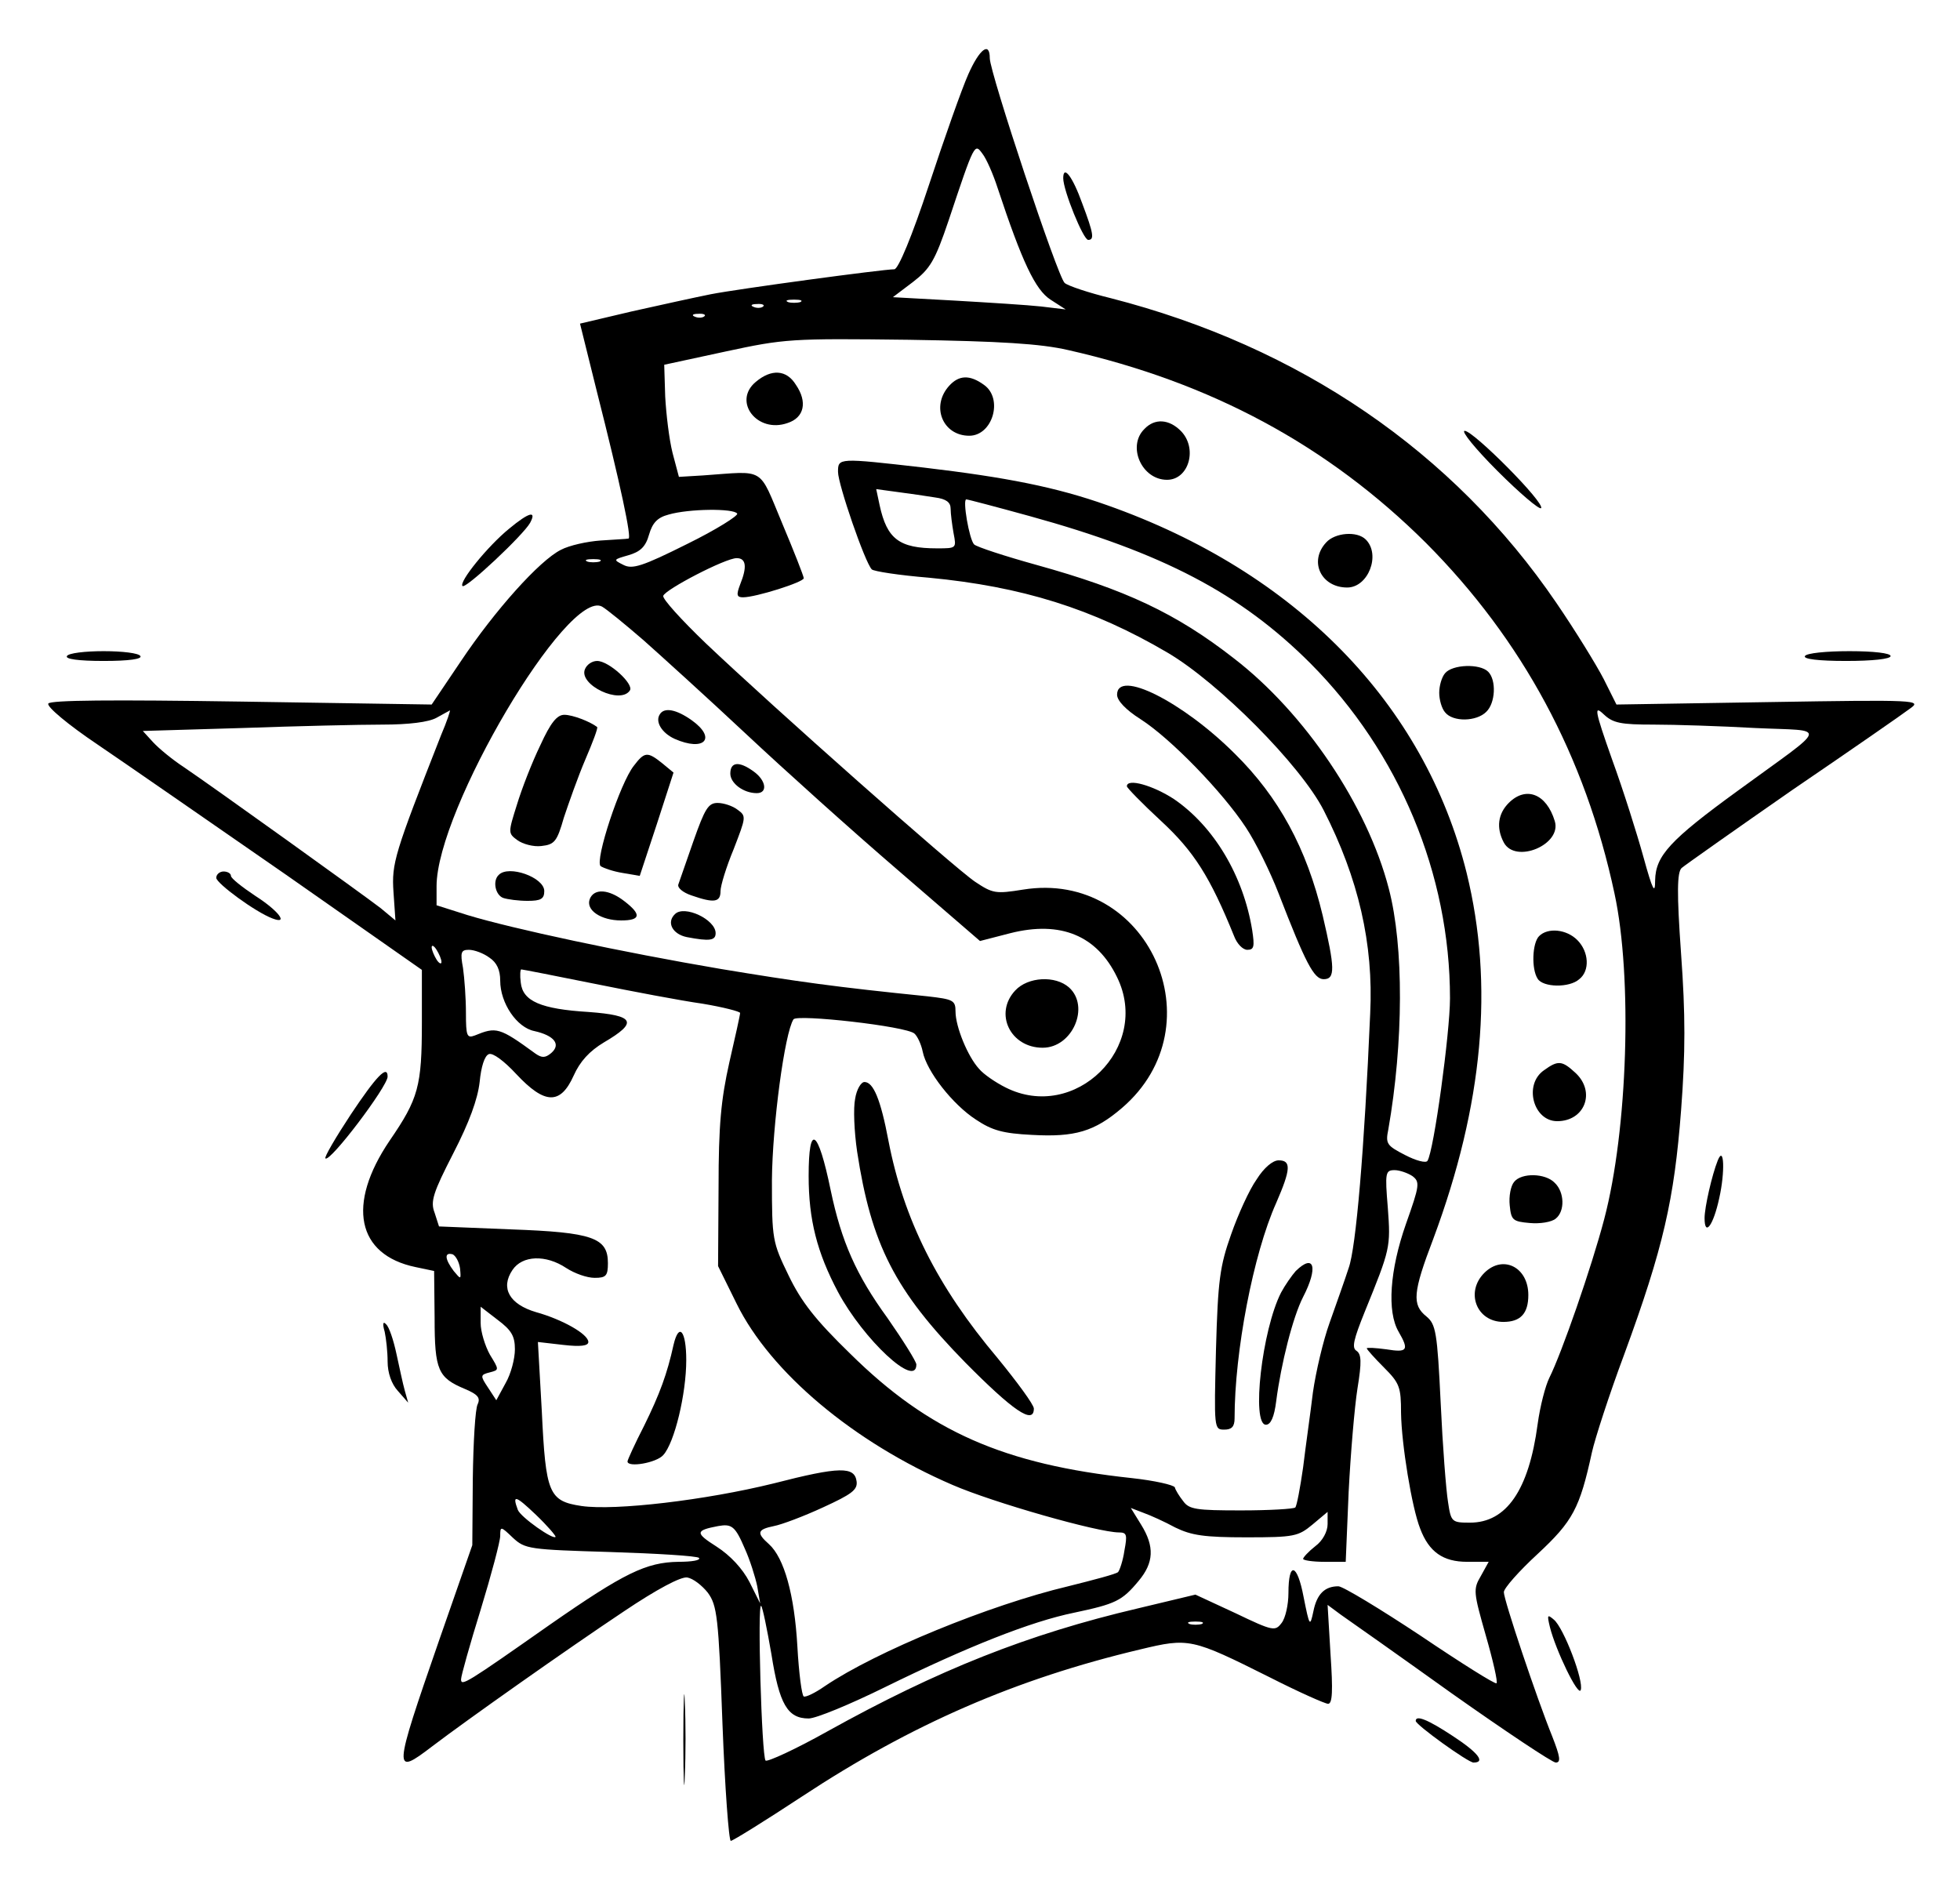 <?xml version="1.0" encoding="UTF-8" standalone="yes"?>
<svg version="1.0" xmlns="http://www.w3.org/2000/svg" width="300pt" height="290pt" viewBox="0 0 400 387" preserveAspectRatio="xMidYMid meet">
  <g transform="translate(0,387) scale(0.1,-0.1)" fill="#000000" stroke="none">
    <path d="M1976 3718 c-13 -29 -49 -131 -80 -225 -35 -106 -63 -173 -71 -173
-23 0 -319 -40 -375 -51 -30 -6 -103 -22 -161 -35 l-106 -25 34 -137 c49 -193
72 -302 65 -302 -4 -1 -30 -2 -57 -4 -28 -2 -64 -10 -81 -19 -44 -22 -135
-124 -204 -227 l-60 -89 -388 6 c-266 4 -391 3 -395 -4 -4 -6 40 -43 101 -84
59 -40 232 -160 385 -266 l277 -194 0 -107 c0 -131 -7 -156 -66 -242 -88 -130
-67 -233 53 -258 l38 -8 1 -96 c0 -107 7 -122 62 -145 26 -11 32 -18 26 -31
-5 -9 -9 -78 -10 -153 l-1 -135 -68 -195 c-94 -271 -94 -277 -14 -216 71 54
275 198 392 276 67 45 116 71 129 69 12 -2 30 -16 42 -31 19 -26 22 -49 30
-268 5 -131 13 -239 17 -239 4 0 70 41 146 91 223 147 437 240 690 300 100 24
105 23 265 -57 59 -30 113 -54 119 -54 9 0 10 27 5 101 l-6 101 27 -20 c16
-11 118 -83 227 -161 109 -77 205 -141 212 -141 11 0 9 12 -7 53 -32 79 -99
279 -99 295 0 8 31 43 69 78 72 67 86 93 111 208 6 27 35 117 66 200 80 218
102 316 116 498 9 118 9 196 0 320 -9 126 -8 166 1 175 7 6 109 78 227 160
119 81 227 156 240 166 24 17 15 18 -288 13 l-312 -5 -26 52 c-15 29 -58 99
-97 156 -210 308 -524 523 -910 622 -45 11 -87 25 -94 31 -14 11 -153 430
-153 459 0 35 -21 19 -44 -33z m60 -232 c50 -151 77 -208 108 -228 l31 -20
-50 6 c-27 3 -107 8 -176 12 l-127 7 41 31 c35 27 45 43 73 126 53 159 53 158
69 136 8 -10 22 -42 31 -70z m-403 -233 c-7 -2 -19 -2 -25 0 -7 3 -2 5 12 5
14 0 19 -2 13 -5z m-76 -9 c-3 -3 -12 -4 -19 -1 -8 3 -5 6 6 6 11 1 17 -2 13
-5z m-120 -20 c-3 -3 -12 -4 -19 -1 -8 3 -5 6 6 6 11 1 17 -2 13 -5z m743 -69
c292 -66 531 -195 731 -394 197 -198 325 -435 385 -716 37 -171 27 -483 -21
-665 -26 -99 -87 -274 -112 -324 -8 -16 -19 -58 -24 -95 -18 -135 -64 -201
-138 -201 -37 0 -39 1 -45 42 -4 24 -11 115 -15 202 -7 146 -10 161 -29 177
-30 24 -28 49 14 159 102 274 124 519 68 747 -86 346 -349 615 -734 751 -104
37 -206 57 -375 77 -175 20 -175 20 -175 -9 0 -25 55 -185 69 -199 4 -4 56
-12 117 -17 189 -18 334 -63 487 -153 104 -61 272 -230 319 -322 71 -139 102
-273 95 -415 -12 -279 -29 -479 -44 -520 -8 -25 -26 -75 -39 -112 -13 -36 -28
-100 -34 -142 -5 -42 -15 -111 -20 -153 -6 -42 -13 -79 -16 -82 -3 -3 -53 -6
-111 -6 -91 0 -106 2 -118 19 -8 10 -16 23 -17 28 -2 5 -42 14 -88 19 -261 28
-414 95 -575 254 -71 69 -100 106 -126 160 -33 68 -34 73 -34 195 1 113 26
300 44 328 7 11 230 -14 247 -29 6 -5 14 -22 17 -37 8 -40 61 -108 109 -139
33 -22 55 -28 114 -31 88 -5 128 7 184 55 197 169 53 487 -202 446 -56 -9 -62
-8 -98 16 -43 29 -412 356 -550 487 -50 48 -89 91 -87 97 4 13 127 77 150 77
19 0 22 -17 7 -54 -8 -21 -7 -26 6 -26 26 0 124 31 124 39 0 4 -20 55 -44 112
-49 117 -33 107 -161 98 l-50 -3 -13 49 c-7 28 -13 79 -15 115 l-2 65 125 27
c121 26 133 27 375 24 187 -3 269 -8 325 -21z m-272 -301 c23 -3 32 -10 32
-23 0 -10 3 -33 6 -50 6 -31 6 -31 -34 -31 -77 0 -102 19 -117 88 l-7 33 44
-6 c23 -3 58 -8 76 -11z m193 -38 c272 -75 431 -158 574 -301 181 -182 285
-430 285 -684 0 -70 -33 -312 -46 -332 -3 -5 -23 0 -46 12 -37 19 -40 23 -34
52 31 177 32 374 1 492 -44 170 -172 359 -316 470 -119 93 -223 141 -403 191
-65 18 -123 37 -128 42 -10 10 -24 92 -16 92 3 0 60 -15 129 -34z m-597 5 c3
-4 -43 -33 -102 -62 -92 -46 -112 -52 -130 -43 -22 11 -21 11 10 20 24 7 35
17 42 42 7 24 17 35 40 41 41 12 133 13 140 2z m-281 -98 c-7 -2 -19 -2 -25 0
-7 3 -2 5 12 5 14 0 19 -2 13 -5z m89 -160 c36 -32 131 -118 210 -192 79 -74
218 -199 310 -278 l168 -145 62 16 c103 26 177 -5 218 -90 70 -143 -86 -297
-228 -225 -20 10 -45 27 -54 38 -23 25 -48 86 -48 117 0 23 -5 25 -57 31 -188
19 -266 30 -423 56 -200 34 -425 82 -517 110 l-63 20 0 39 c0 156 268 609 338
571 9 -5 47 -36 84 -68z m2064 -173 c43 0 137 -3 208 -7 149 -7 153 10 -36
-128 -139 -101 -168 -133 -169 -183 0 -30 -5 -21 -24 48 -13 47 -41 136 -64
199 -36 102 -37 111 -17 92 19 -18 35 -21 102 -21z m-2477 -22 c-95 -242 -101
-261 -97 -320 l4 -58 -30 25 c-35 27 -340 246 -402 288 -23 15 -51 38 -63 51
l-21 23 202 6 c112 4 241 7 288 7 53 0 94 5 110 14 14 8 26 14 27 15 2 1 -6
-23 -18 -51z m1 -463 c0 -5 -5 -3 -10 5 -5 8 -10 20 -10 25 0 6 5 3 10 -5 5
-8 10 -19 10 -25z m98 9 c15 -10 22 -25 22 -47 0 -46 34 -96 70 -103 40 -9 55
-27 34 -45 -12 -10 -19 -10 -32 -1 -74 54 -80 55 -124 37 -16 -6 -18 -1 -18
46 0 30 -3 71 -6 92 -6 32 -4 37 12 37 11 0 30 -7 42 -16z m213 -53 c79 -16
179 -35 222 -41 42 -7 77 -16 77 -19 0 -4 -10 -49 -22 -101 -17 -76 -22 -128
-22 -255 l-1 -161 38 -77 c69 -140 239 -283 441 -370 83 -36 297 -97 340 -97
16 0 17 -5 11 -37 -3 -21 -10 -41 -13 -44 -4 -4 -50 -16 -102 -29 -160 -38
-392 -133 -497 -204 -20 -14 -39 -23 -43 -21 -4 2 -10 48 -13 102 -6 106 -27
181 -58 209 -26 23 -24 30 10 37 16 3 61 20 100 38 59 27 71 36 69 53 -4 31
-34 31 -170 -4 -138 -34 -323 -56 -392 -46 -67 10 -73 26 -81 193 l-8 142 52
-6 c35 -4 51 -2 51 6 0 16 -53 46 -107 61 -54 16 -73 49 -48 86 20 30 68 32
110 4 17 -11 42 -20 58 -20 23 0 27 4 27 30 0 52 -31 63 -198 69 l-147 6 -9
28 c-9 23 -3 41 38 121 33 64 50 111 54 146 3 31 10 54 19 57 8 3 31 -14 56
-41 58 -62 90 -63 117 -3 13 29 32 50 62 68 70 41 63 55 -31 62 -98 6 -135 22
-139 60 -2 15 -1 27 1 27 2 0 69 -13 148 -29z m1672 -393 c16 -12 15 -19 -13
-98 -33 -94 -39 -179 -15 -220 22 -38 18 -43 -25 -36 -22 3 -40 4 -40 2 0 -2
16 -20 35 -39 32 -32 35 -40 35 -93 1 -64 22 -193 39 -236 18 -48 47 -68 96
-68 l44 0 -16 -29 c-16 -27 -15 -33 10 -121 15 -52 25 -96 22 -98 -2 -3 -72
41 -155 97 -83 55 -159 101 -168 101 -28 0 -44 -16 -51 -51 -7 -33 -8 -31 -20
29 -13 69 -31 74 -31 8 0 -23 -6 -51 -14 -61 -13 -17 -17 -17 -94 20 l-82 38
-117 -28 c-226 -53 -409 -126 -634 -251 -66 -37 -123 -63 -127 -60 -8 9 -17
324 -9 316 3 -3 12 -47 21 -99 16 -102 33 -131 76 -131 15 0 85 29 156 64 169
83 298 134 386 152 85 18 98 24 132 65 31 37 33 70 5 115 l-21 34 26 -10 c14
-5 43 -18 65 -30 33 -16 59 -20 145 -20 98 0 106 2 135 26 l31 26 0 -25 c0
-15 -10 -34 -25 -45 -14 -11 -25 -23 -25 -26 0 -3 20 -6 43 -6 l44 0 6 143 c4
78 12 173 18 211 9 55 8 70 -2 77 -10 6 -6 23 17 80 52 128 53 131 47 212 -6
72 -5 77 14 77 10 0 27 -6 36 -12z m-1945 -189 c2 -23 2 -23 -13 -5 -18 24
-20 39 -2 34 6 -3 13 -15 15 -29z m112 -165 c0 -19 -8 -50 -19 -69 l-19 -35
-17 26 c-16 24 -16 26 4 31 19 5 19 5 0 36 -10 18 -19 47 -19 65 l0 33 35 -27
c28 -21 35 -33 35 -60z m83 -383 c-4 -7 -71 40 -77 55 -12 32 -5 30 37 -10 23
-22 41 -43 40 -45z m387 -25 c10 -22 21 -57 25 -76 l6 -35 -22 44 c-14 27 -39
54 -67 72 -44 28 -44 33 3 42 28 5 35 0 55 -47z m-275 -6 c95 -3 177 -8 181
-12 4 -5 -15 -8 -42 -8 -66 -1 -111 -23 -262 -128 -171 -120 -182 -127 -182
-112 0 7 18 71 40 142 22 72 40 140 40 151 0 20 1 20 26 -4 25 -23 33 -24 199
-29z m1208 -147 c-7 -2 -19 -2 -25 0 -7 3 -2 5 12 5 14 0 19 -2 13 -5z"/>
    <path d="M1542 3090 c-48 -40 3 -106 65 -84 34 11 41 43 17 78 -19 31 -50 33
-82 6z"/>
    <path d="M1937 3082 c-38 -42 -13 -102 41 -102 48 0 70 76 30 104 -29 21 -51
20 -71 -2z"/>
    <path d="M2336 2994 c-36 -35 -6 -104 46 -104 45 0 63 65 28 100 -24 24 -53
26 -74 4z"/>
    <path d="M2707 2762 c-36 -39 -10 -92 43 -92 43 0 69 67 38 98 -18 18 -63 14
-81 -6z"/>
    <path d="M2950 2495 c-7 -8 -12 -26 -12 -40 0 -14 5 -32 12 -40 16 -20 64 -19
84 1 19 18 21 65 4 82 -17 17 -73 15 -88 -3z"/>
    <path d="M2280 2451 c0 -12 18 -31 48 -50 61 -39 167 -148 215 -221 20 -30 50
-91 67 -135 55 -142 72 -175 92 -175 24 0 23 23 -2 130 -33 138 -90 242 -179
330 -107 107 -241 174 -241 121z"/>
    <path d="M2300 2264 c0 -3 31 -35 70 -71 67 -62 100 -114 149 -235 6 -16 18
-28 27 -28 14 0 15 7 10 40 -18 111 -78 212 -160 268 -43 28 -96 43 -96 26z"/>
    <path d="M3080 2230 c-22 -22 -26 -51 -10 -81 24 -44 119 -4 104 44 -17 56
-59 72 -94 37z"/>
    <path d="M3142 1958 c-14 -14 -16 -67 -3 -87 11 -18 65 -19 85 -1 22 17 20 56
-4 80 -22 22 -60 26 -78 8z"/>
    <path d="M3152 1684 c-42 -29 -22 -104 27 -104 56 0 79 59 38 98 -28 26 -36
27 -65 6z"/>
    <path d="M1745 1626 c-4 -19 -2 -67 4 -108 29 -190 77 -284 221 -431 97 -98
140 -128 140 -94 0 8 -34 54 -74 103 -124 147 -192 284 -223 444 -16 85 -31
120 -49 120 -7 0 -16 -15 -19 -34z"/>
    <path d="M1650 1468 c0 -89 17 -156 60 -237 52 -97 160 -198 160 -148 0 6 -27
49 -59 95 -64 88 -94 156 -116 261 -26 126 -45 138 -45 29z"/>
    <path d="M2565 1461 c-15 -21 -38 -72 -52 -112 -23 -65 -27 -93 -31 -236 -4
-161 -4 -163 17 -163 15 0 21 6 21 23 0 136 38 335 85 440 30 69 31 87 5 87
-12 0 -30 -15 -45 -39z"/>
    <path d="M3091 1456 c-7 -8 -11 -30 -9 -48 3 -30 6 -33 41 -36 21 -2 45 2 53
9 19 15 18 54 -2 73 -19 20 -68 21 -83 2z"/>
    <path d="M2645 1274 c-8 -9 -22 -29 -30 -44 -39 -76 -61 -270 -31 -270 10 0
17 16 21 48 10 77 34 172 55 213 31 60 23 90 -15 53z"/>
    <path d="M3030 1270 c-39 -39 -16 -100 39 -100 35 0 51 17 51 55 0 57 -52 83
-90 45z"/>
    <path d="M1193 2503 c-13 -32 73 -73 92 -43 8 13 -43 60 -67 60 -10 0 -21 -7
-25 -17z"/>
    <path d="M1346 2411 c-10 -15 4 -38 30 -50 61 -27 87 1 35 38 -31 22 -56 27
-65 12z"/>
    <path d="M1102 2348 c-17 -35 -38 -89 -48 -122 -18 -57 -18 -58 1 -72 11 -8
33 -14 49 -12 27 3 32 9 46 58 10 30 29 84 44 119 15 35 26 64 24 66 -14 11
-50 25 -67 25 -15 0 -28 -16 -49 -62z"/>
    <path d="M1293 2306 c-28 -35 -80 -193 -68 -205 6 -4 26 -11 45 -14 l35 -6 35
106 34 105 -23 19 c-30 24 -36 24 -58 -5z"/>
    <path d="M1490 2290 c0 -20 27 -40 54 -40 23 0 19 26 -6 44 -30 22 -48 20 -48
-4z"/>
    <path d="M1415 2153 c-15 -43 -29 -83 -31 -89 -3 -7 9 -17 27 -23 46 -16 59
-14 59 9 0 11 12 50 27 86 25 65 26 67 8 80 -10 8 -29 14 -41 14 -19 0 -26
-12 -49 -77z"/>
    <path d="M1017 2083 c-13 -12 -7 -41 9 -47 9 -3 31 -6 50 -6 27 0 34 4 34 20
0 28 -73 54 -93 33z"/>
    <path d="M1203 2034 c-9 -23 23 -44 64 -44 40 0 42 12 7 39 -32 25 -62 27 -71
5z"/>
    <path d="M1377 2003 c-18 -17 -5 -41 24 -47 47 -9 59 -7 59 8 0 28 -64 58 -83
39z"/>
    <path d="M2072 1847 c-44 -47 -10 -117 56 -117 61 0 97 84 54 123 -28 25 -84
22 -110 -6z"/>
    <path d="M1374 1123 c-13 -59 -28 -100 -60 -165 -19 -37 -34 -70 -34 -73 0
-13 59 -3 73 13 23 25 47 125 47 194 0 60 -15 78 -26 31z"/>
    <path d="M2170 3506 c0 -25 41 -126 51 -126 13 0 11 13 -12 74 -20 56 -39 80
-39 52z"/>
    <path d="M3057 2908 c45 -45 85 -79 89 -76 9 10 -138 158 -156 158 -8 0 22
-37 67 -82z"/>
    <path d="M1038 2790 c-44 -36 -103 -109 -95 -117 7 -6 124 104 138 129 14 26
-2 22 -43 -12z"/>
    <path d="M135 2530 c-4 -6 23 -10 75 -10 52 0 79 4 75 10 -3 6 -37 10 -75 10
-38 0 -72 -4 -75 -10z"/>
    <path d="M3685 2530 c-4 -6 27 -10 84 -10 54 0 91 4 91 10 0 6 -35 10 -84 10
-47 0 -88 -4 -91 -10z"/>
    <path d="M440 2077 c0 -11 80 -70 115 -83 34 -13 12 16 -35 46 -27 18 -50 36
-50 41 0 5 -7 9 -15 9 -8 0 -15 -6 -15 -13z"/>
    <path d="M715 1594 c-31 -47 -55 -88 -52 -90 9 -9 127 147 127 167 0 25 -23 1
-75 -77z"/>
    <path d="M3507 1500 c-12 -30 -27 -96 -27 -118 0 -39 18 -15 30 41 12 53 10
109 -3 77z"/>
    <path d="M784 1150 c3 -14 6 -41 6 -61 0 -23 8 -46 21 -60 l21 -24 -7 25 c-4
14 -11 48 -17 75 -6 28 -15 55 -21 60 -6 7 -8 2 -3 -15z"/>
    <path d="M3164 547 c12 -48 58 -143 63 -129 7 18 -35 128 -55 144 -13 11 -14
10 -8 -15z"/>
    <path d="M1394 315 c0 -82 2 -115 3 -72 2 43 2 110 0 150 -1 40 -3 5 -3 -78z"/>
    <path d="M2890 355 c0 -8 107 -85 118 -85 25 0 10 20 -42 54 -50 33 -76 44
-76 31z"/>
  </g>
</svg>